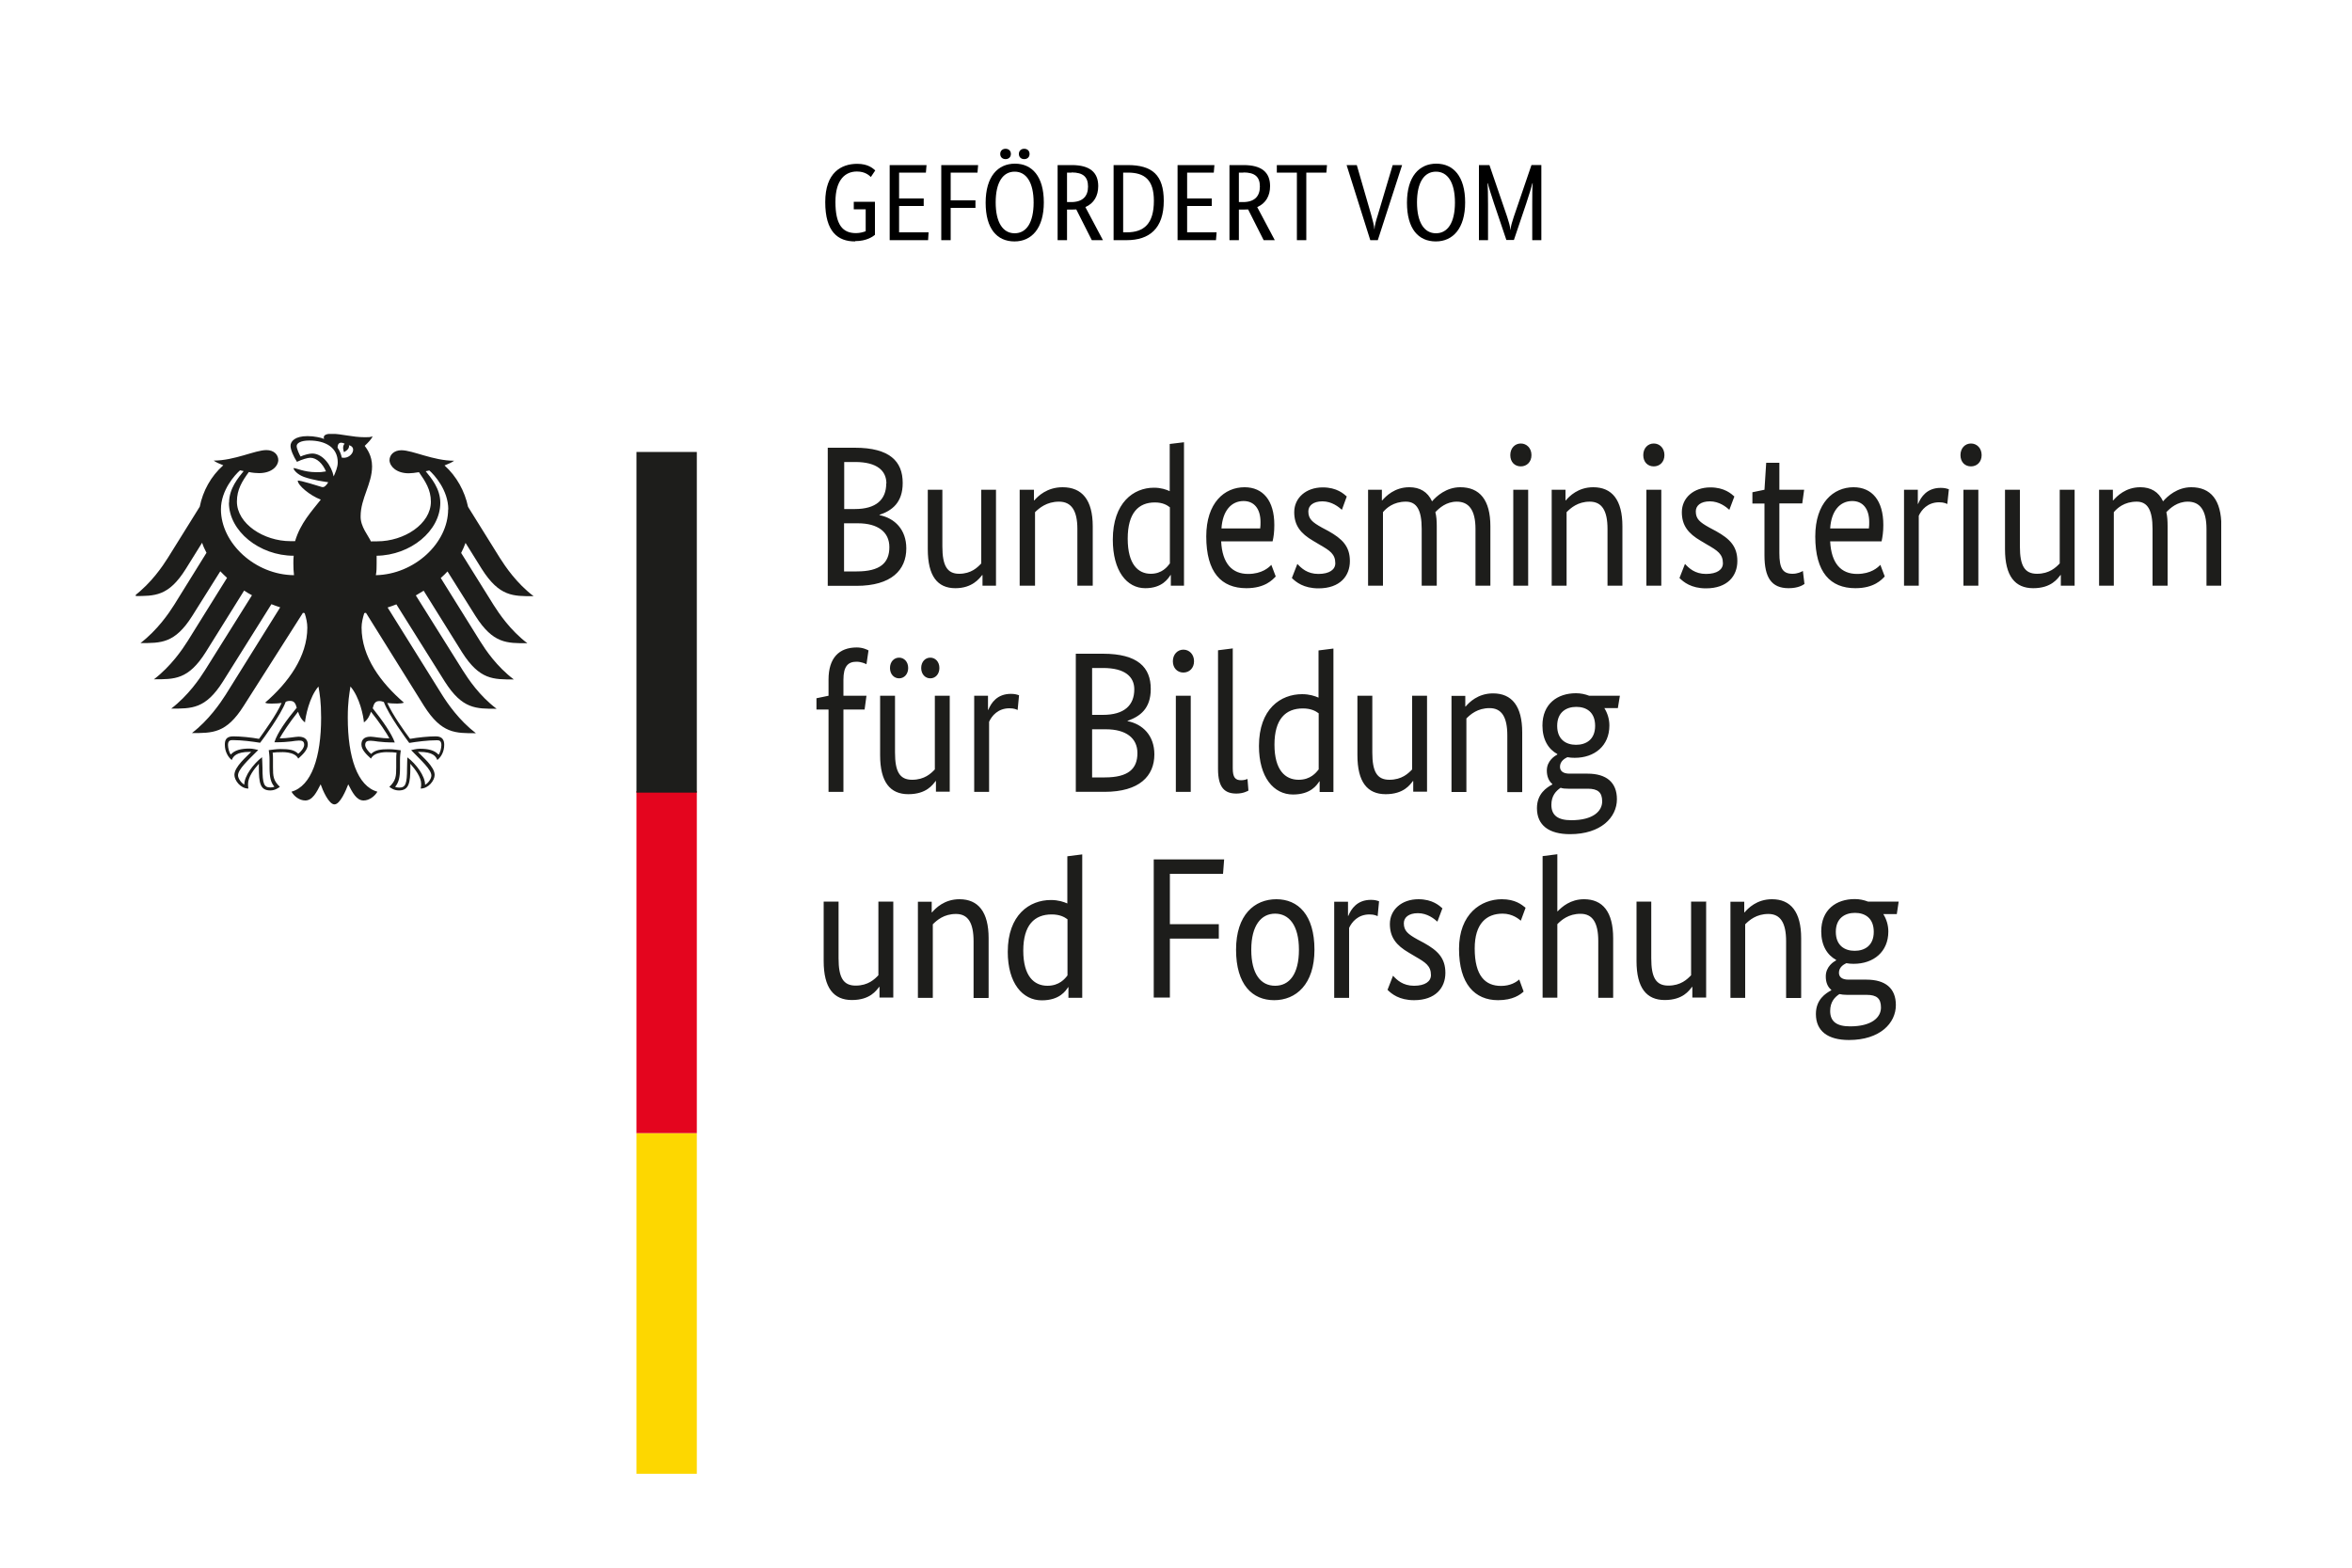 <?xml version="1.0" encoding="UTF-8"?>
<svg xmlns="http://www.w3.org/2000/svg" version="1.1" xmlns:xlink="http://www.w3.org/1999/xlink" viewBox="0 0 150 100">
  <defs>
    <style>
      .cls-1 {
        fill: #e4051e;
      }

      .cls-2 {
        fill: none;
      }

      .cls-3 {
        clip-path: url(#clippath-1);
      }

      .cls-4 {
        isolation: isolate;
      }

      .cls-5 {
        clip-path: url(#clippath-3);
      }

      .cls-6 {
        fill: #fdd700;
      }

      .cls-7 {
        fill: #1d1d1b;
      }

      .cls-8 {
        clip-path: url(#clippath-2);
      }

      .cls-9 {
        clip-path: url(#clippath);
      }
    </style>
    <clipPath id="clippath">
      <rect class="cls-2" x="8.66" y="27.68" width="133" height="66.33"/>
    </clipPath>
    <clipPath id="clippath-1">
      <rect class="cls-2" x="8.66" y="27.68" width="133" height="66.33"/>
    </clipPath>
    <clipPath id="clippath-2">
      <rect class="cls-2" x="8.66" y="27.68" width="133" height="66.33"/>
    </clipPath>
    <clipPath id="clippath-3">
      <rect class="cls-2" x="8.66" y="27.68" width="133" height="66.33"/>
    </clipPath>
  </defs>
  <!-- Generator: Adobe Illustrator 28.7.1, SVG Export Plug-In . SVG Version: 1.2.0 Build 142)  -->
  <g>
    <g id="Ebene_1">
      <g id="logo_x5F_bmbf_x5F_gef_x5F_vom">
        <rect class="cls-6" x="40.59" y="72.28" width="3.85" height="21.73"/>
        <rect class="cls-1" x="40.59" y="50.47" width="3.85" height="21.81"/>
        <rect class="cls-7" x="40.59" y="28.83" width="3.85" height="21.73"/>
        <g class="cls-9">
          <path class="cls-7" d="M23.77,34.53h.29c1.72,0,3.42-1.11,3.42-2.53,0-.76-.35-1.29-.76-1.88-.25.04-.48.07-.65.07-.77,0-1.2-.42-1.23-.82,0-.37.3-.65.76-.65.72,0,2.03.67,3.36.67-.13.1-.35.2-.61.3.77.69,1.29,1.64,1.5,2.64l2.03,3.26c.35.55,1.06,1.61,2.15,2.44-1.31,0-2.18.03-3.3-1.73l-1.04-1.67c-.08.22-.17.43-.28.64l2.07,3.32c.35.55,1.06,1.61,2.15,2.44-1.31,0-2.18.03-3.3-1.73l-1.79-2.85c-.13.14-.27.28-.43.42l2.51,4.03c.35.56,1.05,1.61,2.15,2.44-1.31,0-2.18.03-3.3-1.73l-2.45-3.93c-.17.1-.33.2-.5.3l3,4.79c.35.55,1.05,1.61,2.15,2.44-1.31,0-2.18.03-3.3-1.73l-3.09-4.93c-.18.07-.37.14-.56.2l3.48,5.58c.34.54,1.07,1.61,2.15,2.44-1.31,0-2.18.03-3.3-1.73l-3.71-5.95-.11.02c-.1.33-.17.63-.17.92,0,1.87,1.22,3.51,2.7,4.79-.09.04-.26.06-.42.06-.3,0-.5-.02-.64-.04.35.77,1.07,1.78,1.45,2.29.49-.09,1.18-.16,1.64-.16s.54.28.54.54c0,.44-.2.78-.44.97-.09-.23-.27-.52-1.15-.52h-.09c.26.29,1.07.94,1.07,1.47,0,.35-.39.87-.89.87.03-.11.03-.22.03-.3,0-.43-.38-.93-.69-1.28v.22c0,1.01-.09,1.48-.73,1.48-.32,0-.53-.17-.61-.23.42-.39.44-.68.44-1.25v-.5c0-.13,0-.3.02-.43-.23-.03-.33-.03-.5-.03,0,0-.91-.07-1.13.41-.25-.23-.61-.55-.61-.9,0-.24.11-.5.58-.5.18,0,.73.11,1.2.11-.13-.28-.68-1.1-1.17-1.7-.08.23-.19.49-.45.68-.03-.39-.26-1.59-.86-2.29-.07.48-.17.96-.17,1.99,0,2.51.61,4.37,1.89,4.72-.17.29-.52.56-.88.56-.47,0-.72-.53-.98-1.03-.14.37-.52,1.28-.88,1.28s-.75-.9-.88-1.28c-.26.51-.52,1.03-.98,1.03-.37,0-.71-.26-.88-.56,1.28-.36,1.89-2.21,1.89-4.72,0-1.03-.09-1.52-.17-1.99-.6.7-.82,1.92-.86,2.29-.26-.2-.37-.46-.44-.68-.49.6-1.04,1.42-1.17,1.7.47,0,1.03-.11,1.2-.11.47,0,.59.26.59.5,0,.36-.36.67-.61.9-.22-.48-1.13-.41-1.13-.41-.18,0-.27,0-.5.03.02.13.02.3.02.43v.5c0,.57.02.86.44,1.25-.08.05-.29.23-.61.23-.65,0-.73-.47-.73-1.48v-.22c-.32.35-.69.85-.69,1.28,0,.08,0,.18.02.3-.51,0-.89-.53-.89-.87,0-.53.81-1.19,1.07-1.47h-.09c-.88,0-1.06.3-1.15.52-.24-.19-.44-.55-.44-.97,0-.26.05-.54.54-.54.46,0,1.16.07,1.64.16.37-.52,1.1-1.52,1.44-2.29-.14.02-.34.04-.64.04-.15,0-.32,0-.41-.06,1.47-1.27,2.69-2.93,2.69-4.79,0-.3-.07-.61-.17-.92l-.11-.02-3.78,5.94c-1.11,1.76-1.99,1.73-3.3,1.73,1.08-.83,1.81-1.91,2.15-2.44l3.48-5.58c-.19-.06-.38-.13-.56-.2l-3.09,4.93c-1.11,1.76-1.99,1.73-3.3,1.73,1.09-.84,1.81-1.9,2.15-2.44l3-4.79c-.17-.09-.34-.19-.5-.3l-2.45,3.93c-1.11,1.76-1.99,1.73-3.3,1.73,1.09-.84,1.81-1.9,2.15-2.44l2.51-4.03c-.15-.14-.29-.27-.43-.42l-1.79,2.85c-1.11,1.76-1.99,1.73-3.3,1.73,1.09-.84,1.81-1.9,2.15-2.44l2.06-3.32c-.11-.21-.21-.42-.28-.64l-1.04,1.67c-1.1,1.76-1.98,1.73-3.29,1.73,1.09-.83,1.81-1.9,2.15-2.44l2.03-3.26c.2-1,.71-1.94,1.5-2.64-.26-.1-.48-.2-.61-.3,1.33,0,2.64-.67,3.36-.67.47,0,.76.28.76.65-.03.41-.45.82-1.23.82-.18,0-.41-.02-.65-.07-.43.59-.76,1.12-.76,1.88,0,1.42,1.71,2.53,3.42,2.53h.29c.34-1.15,1.06-1.91,1.64-2.65-.69-.26-1.47-.91-1.47-1.21.09-.05,1.42.37,1.55.41h.09c.16-.05.3-.29.3-.31-.14-.02-.97-.13-1.55-.34-.43-.16-.66-.45-.66-.56.14-.02.67.26,1.44.26.29,0,.35,0,.63-.05-.2-.48-.58-.87-1-.87-.17,0-.54.11-.85.26-.22-.34-.41-.77-.41-1.02,0-.29.28-.62,1.08-.62.22,0,.43.02.63.06.16.03.29.06.43.12,0-.02-.02-.06-.02-.1,0-.11.1-.23.48-.23.66,0,1.32.22,2.15.22.21,0,.36,0,.48-.06-.05.17-.29.41-.5.61.13.18.47.61.47,1.31,0,1.12-.73,2.04-.73,3.18-.02.66.5,1.25.66,1.61M21.8,29.19c.61.12,1.02-.67.45-.79.08.26-.31.44-.31.44,0,0-.15-.35.04-.54-.36-.17-.45.04-.45.26.13.18.22.4.27.64M21.28,30.39c.11-.26.26-.57.26-.9,0-.94-.77-1.39-1.82-1.39-.54,0-.8.17-.8.35s.18.56.25.67c.19-.09.54-.19.74-.19.7,0,1.24.8,1.37,1.46M14.61,32.06c0-.91.6-1.6.93-2.01l-.23-.05c-.32.28-1.22,1.26-1.22,2.49,0,2.16,2.18,4.18,4.66,4.2-.03-.24-.04-.49-.04-.75,0-.17,0-.34.02-.49-2.18,0-4.13-1.57-4.13-3.38M18.93,45.17c-.07-.26-.14-.46-.42-.46-.14,0-.21.02-.29.06-.3.82-1.44,2.37-1.63,2.61-.5-.08-1.18-.17-1.74-.17-.13,0-.31,0-.31.31,0,.18.08.51.18.61.25-.29.67-.38,1.2-.38.21,0,.45.07.55.09-.67.67-1.29,1.24-1.29,1.62,0,.21.22.49.4.59,0-.56.58-1.32,1.13-1.75,0,.08.03.37.03.68,0,1.04.1,1.25.51,1.25.08,0,.2-.02.25-.05-.22-.25-.31-.58-.31-1.2v-.5c0-.28-.03-.47-.05-.63.16-.02.51-.07.75-.07.55,0,.88.05,1.13.3.18-.13.38-.39.38-.57,0-.26-.17-.27-.35-.27-.28,0-.51.11-1.55.11.18-.6.78-1.43,1.41-2.19M25.19,47.36c-1.05,0-1.28-.11-1.55-.11-.18,0-.35.02-.35.27,0,.17.2.43.38.57.25-.25.59-.3,1.13-.3.26,0,.61.05.76.07-.02.15-.05.35-.05.63v.5c0,.62-.09.94-.31,1.2.05.03.17.05.25.05.41,0,.51-.21.51-1.25,0-.32.02-.61.02-.68.57.43,1.13,1.19,1.13,1.75.18-.09.4-.37.4-.59,0-.38-.63-.94-1.29-1.62.09-.02.35-.09.55-.09.53,0,.94.09,1.2.38.1-.11.18-.43.18-.61,0-.32-.18-.31-.31-.31-.56,0-1.25.09-1.74.17-.18-.24-1.32-1.79-1.62-2.61-.09-.03-.15-.06-.29-.06-.28,0-.35.19-.42.46.61.77,1.21,1.61,1.41,2.19M28.59,32.5c0-1.24-.9-2.22-1.21-2.49l-.23.05c.34.42.93,1.1.93,2.01,0,1.8-1.9,3.35-4.06,3.38v.49c0,.26,0,.51-.05.75,2.45-.05,4.61-2.04,4.61-4.2"/>
        </g>
        <g class="cls-3">
          <path class="cls-7" d="M119.5,59.44c0,.88-.58,1.21-1.22,1.21s-1.2-.34-1.2-1.21.58-1.21,1.22-1.21,1.2.33,1.2,1.21M117.8,63.46h1.25c.64,0,.91.23.91.81,0,.63-.59,1.2-1.97,1.2-.84,0-1.27-.3-1.27-.98,0-.59.3-.89.59-1.08.14.03.29.05.49.05M121.09,57.51h-1.96c-.26-.1-.54-.16-.84-.16-1.19,0-2.14.68-2.14,2.06,0,.9.38,1.51.95,1.82v.03c-.15.08-.66.39-.66,1.02,0,.35.1.66.35.86v.03c-.35.19-.98.58-.98,1.51,0,1.1.77,1.66,2.11,1.66,1.97,0,2.99-1.07,2.99-2.23,0-1.08-.68-1.62-1.87-1.62h-1.15c-.43,0-.61-.18-.61-.44,0-.34.28-.52.47-.61.16.03.31.04.47.04,1.26,0,2.21-.76,2.21-2.06,0-.41-.12-.79-.32-1.11h.86s.12-.8.12-.8ZM114.87,63.64v-3.79c0-1.68-.66-2.49-1.86-2.49-.97,0-1.53.58-1.75.84h-.02v-.68h-.88v6.13h.94v-4.69c.26-.26.71-.66,1.48-.66s1.13.57,1.13,1.74v3.62h.95v-.02ZM108.79,57.51h-.94v4.7c-.24.25-.65.66-1.45.66s-1.09-.53-1.09-1.74v-3.62h-.94v3.79c0,1.72.64,2.49,1.8,2.49s1.56-.61,1.74-.84h.02v.68h.88v-6.13h-.02ZM102.88,63.64v-3.79c0-1.68-.66-2.49-1.86-2.49-.86,0-1.4.48-1.68.77h-.02v-3.64l-.94.12v9.03h.94v-4.69c.26-.26.71-.66,1.48-.66s1.13.57,1.13,1.74v3.62h.95ZM97.29,57.9c-.24-.19-.65-.54-1.51-.54-1.32,0-2.73.93-2.73,3.17s1.01,3.27,2.49,3.27c.95,0,1.41-.35,1.63-.55l-.28-.77c-.19.17-.57.41-1.16.41-1,0-1.68-.63-1.68-2.39,0-1.59.75-2.22,1.78-2.22.64,0,1.04.35,1.16.45l.3-.81v-.02ZM92,57.95c-.2-.18-.64-.59-1.54-.59-1.07,0-1.82.67-1.82,1.58,0,.84.4,1.36,1.21,1.83l.42.25c.64.37.99.59.99,1.18,0,.4-.37.68-1.08.68s-1.09-.37-1.34-.64l-.35.9c.26.26.75.66,1.69.66,1.38,0,2-.8,2-1.74s-.48-1.42-1.36-1.91l-.43-.23c-.61-.34-.86-.55-.86-1.03,0-.36.3-.64.9-.64s1.04.36,1.24.54l.32-.85h.01ZM87.95,57.49c-.14-.05-.28-.09-.52-.09-.88,0-1.26.58-1.44,1.02h-.02v-.9h-.88v6.13h.95v-4.46c.17-.37.56-.86,1.3-.86.31,0,.45.08.52.11l.09-.95ZM82.84,60.58c0,1.56-.61,2.3-1.52,2.3s-1.52-.74-1.52-2.3.64-2.3,1.52-2.3,1.52.73,1.52,2.3M83.83,60.58c0-2.22-1.04-3.22-2.43-3.22s-2.57.99-2.57,3.22,1.04,3.22,2.43,3.22,2.57-1.01,2.57-3.22M74.61,63.64v-3.77h3.12v-.92h-3.12v-3.21h3.39l.07-.92h-4.49v8.81h1.03ZM66.8,62.88c-.85,0-1.54-.61-1.54-2.24s.71-2.31,1.81-2.31c.51,0,.81.16,1.01.31v3.58c-.16.21-.52.66-1.28.66M64.27,60.71c0,2,.94,3.1,2.17,3.1,1.14,0,1.53-.61,1.68-.84h.02v.68h.88v-9.15l-.95.12v3.01c-.23-.1-.57-.22-1.05-.22-1.36,0-2.75.94-2.75,3.31M63.05,63.64v-3.79c0-1.68-.66-2.49-1.86-2.49-.97,0-1.53.58-1.75.84h-.02v-.68h-.88v6.13h.95v-4.69c.26-.26.71-.66,1.48-.66s1.12.57,1.12,1.74v3.62h.95v-.02ZM56.97,57.51h-.95v4.7c-.24.25-.65.66-1.45.66s-1.09-.53-1.09-1.74v-3.62h-.95v3.79c0,1.72.64,2.49,1.8,2.49s1.56-.61,1.74-.84h.02v.68h.88v-6.13h0Z"/>
        </g>
        <g class="cls-8">
          <path class="cls-7" d="M101.73,46.3c0,.88-.58,1.21-1.22,1.21s-1.2-.34-1.2-1.21.58-1.21,1.22-1.21,1.2.33,1.2,1.21M100.01,50.31h1.25c.64,0,.92.23.92.81,0,.63-.59,1.2-1.97,1.2-.84,0-1.27-.3-1.27-.98,0-.59.3-.89.59-1.09.14.05.29.06.48.06M103.31,44.38h-1.96c-.26-.1-.54-.16-.84-.16-1.19,0-2.14.68-2.14,2.06,0,.9.38,1.51.95,1.82v.03c-.15.08-.67.39-.67,1.02,0,.35.11.66.35.86v.03c-.35.19-.98.58-.98,1.51,0,1.1.77,1.66,2.11,1.66,1.97,0,2.99-1.07,2.99-2.23,0-1.08-.68-1.63-1.87-1.63h-1.15c-.43,0-.61-.18-.61-.44,0-.34.28-.52.47-.61.16.03.31.04.47.04,1.26,0,2.21-.76,2.21-2.06,0-.41-.12-.79-.32-1.11h.86s.13-.79.13-.79ZM97.08,50.51v-3.79c0-1.68-.66-2.49-1.86-2.49-.97,0-1.53.58-1.75.84h-.02v-.68h-.88v6.13h.95v-4.69c.26-.26.71-.66,1.48-.66s1.13.57,1.13,1.74v3.62h.94v-.02ZM91.01,44.38h-.95v4.7c-.24.25-.65.66-1.45.66s-1.09-.53-1.09-1.74v-3.62h-.95v3.79c0,1.72.64,2.49,1.8,2.49s1.56-.61,1.74-.84h.02v.68h.88v-6.13h0ZM82.82,49.74c-.85,0-1.54-.61-1.54-2.24s.71-2.31,1.81-2.31c.51,0,.81.16,1.01.31v3.58c-.17.21-.52.66-1.28.66M80.29,47.58c0,2,.94,3.1,2.17,3.1,1.14,0,1.53-.61,1.68-.84h.02v.68h.88v-9.15l-.95.12v3.01c-.23-.1-.57-.22-1.05-.22-1.36,0-2.75.93-2.75,3.31M78.63,41.36l-.95.12v7.57c0,1.2.43,1.57,1.17,1.57.45,0,.71-.16.77-.19l-.06-.74c-.06.02-.2.08-.4.08-.38,0-.54-.18-.54-.76v-7.64h.01ZM75.94,44.38h-.95v6.13h.95v-6.13ZM76.15,42.18c0-.45-.31-.74-.68-.74s-.67.3-.67.74.29.72.67.72.68-.28.68-.72M72.54,48.04c0,1.01-.59,1.55-2.08,1.55h-.81v-3.07h.88c1.27,0,2.01.55,2.01,1.52M72.34,43.97c0,1.03-.65,1.63-2,1.63h-.69v-2.99h.7c1.41,0,1.99.57,1.99,1.36M73.39,43.94c0-1.37-.83-2.24-3.05-2.24h-1.73v8.81h1.83c2.23,0,3.18-1.01,3.18-2.39,0-1.2-.74-1.93-1.71-2.12v-.02c.8-.28,1.48-.78,1.48-2.03M64.99,44.35c-.14-.05-.28-.09-.52-.09-.88,0-1.26.58-1.44,1.02h-.02v-.9h-.88v6.13h.95v-4.47c.17-.37.56-.86,1.3-.86.31,0,.45.08.52.11l.09-.94ZM57.92,42.61c0-.4-.26-.66-.58-.66s-.58.26-.58.66.26.66.58.66.58-.26.58-.66M59.91,42.61c0-.4-.26-.66-.58-.66s-.58.26-.58.66.26.66.58.66.58-.26.58-.66M60.57,44.38h-.95v4.7c-.24.25-.65.66-1.45.66s-1.09-.53-1.09-1.74v-3.62h-.95v3.79c0,1.72.64,2.49,1.8,2.49s1.56-.61,1.74-.84h.02v.68h.88v-6.13h0ZM55.26,44.38h-1.47v-1.02c0-.84.28-1.15.83-1.15.31,0,.56.12.64.16l.13-.88c-.07-.04-.35-.19-.75-.19-1.14,0-1.8.68-1.8,2.05v1.03l-.77.16v.72h.77v5.25h.95v-5.25h1.35s.12-.88.12-.88Z"/>
        </g>
        <g class="cls-5">
          <path class="cls-7" d="M138.24,37.36v-3.79c0-.35-.02-.64-.08-.9.25-.26.69-.67,1.37-.67.76,0,1.19.53,1.19,1.74v3.62h.95v-3.79c0-1.68-.68-2.49-1.92-2.49-.89,0-1.52.57-1.8.9-.28-.61-.78-.9-1.45-.9-.94,0-1.49.57-1.73.84h-.02v-.68h-.88v6.12h.94v-4.69c.21-.25.66-.67,1.46-.67.69,0,1.01.53,1.01,1.74v3.62h.96ZM132.31,31.24h-.95v4.7c-.24.25-.65.66-1.45.66s-1.09-.53-1.09-1.74v-3.62h-.95v3.79c0,1.72.64,2.49,1.8,2.49s1.56-.62,1.74-.84h.02v.68h.88v-6.13h0ZM126.17,31.24h-.95v6.12h.95v-6.12ZM126.38,29.03c0-.45-.31-.74-.68-.74s-.67.29-.67.74.29.72.67.72.68-.28.68-.72M124.29,31.21c-.14-.05-.28-.09-.52-.09-.88,0-1.26.58-1.44,1.02h-.02v-.9h-.88v6.12h.94v-4.46c.17-.37.56-.86,1.3-.86.31,0,.45.08.52.11,0,0,.1-.94.1-.94ZM118.13,31.96c.67,0,1.08.49,1.08,1.34,0,.13,0,.26-.02.41h-2.47c.07-1.12.62-1.75,1.41-1.75M120.11,33.48c0-1.55-.72-2.4-1.9-2.4-1.28,0-2.44.99-2.44,3.14,0,2.29.96,3.3,2.56,3.3,1.2,0,1.68-.55,1.87-.75l-.28-.74c-.15.16-.59.58-1.48.58-1.02,0-1.65-.66-1.72-2.08h3.28c.06-.28.11-.61.11-1.02M115.06,31.24h-1.58v-1.72h-.84l-.11,1.72-.77.16v.72h.77v3.31c0,1.4.44,2.09,1.54,2.09.61,0,.91-.2,1.01-.27l-.1-.83c-.12.07-.35.18-.66.18-.63,0-.84-.36-.84-1.32v-3.17h1.46s.12-.87.12-.87ZM110.62,31.68c-.2-.18-.64-.59-1.54-.59-1.07,0-1.82.67-1.82,1.58,0,.84.4,1.36,1.21,1.83l.42.25c.64.37.99.59.99,1.18,0,.4-.37.68-1.08.68s-1.09-.37-1.34-.64l-.35.9c.26.26.75.66,1.69.66,1.38,0,2-.8,2-1.74s-.48-1.42-1.36-1.91l-.43-.23c-.61-.34-.86-.55-.86-1.03,0-.36.3-.64.9-.64s1.04.36,1.24.54l.32-.85h.01ZM105.95,31.24h-.95v6.12h.95v-6.12ZM106.15,29.03c0-.45-.31-.74-.68-.74s-.67.29-.67.74.29.72.67.72.68-.28.68-.72M103.47,37.36v-3.79c0-1.68-.66-2.49-1.86-2.49-.97,0-1.53.58-1.75.84h-.02v-.68h-.88v6.12h.95v-4.69c.26-.26.71-.67,1.48-.67s1.13.57,1.13,1.74v3.62h.95ZM97.46,31.24h-.95v6.12h.95v-6.12ZM97.67,29.03c0-.45-.31-.74-.68-.74s-.67.29-.67.74.29.72.67.72.68-.28.68-.72M91.63,37.36v-3.79c0-.35-.02-.64-.09-.9.25-.26.69-.67,1.37-.67.76,0,1.19.53,1.19,1.74v3.62h.95v-3.79c0-1.68-.68-2.49-1.92-2.49-.89,0-1.52.57-1.8.9-.28-.61-.78-.9-1.45-.9-.94,0-1.49.57-1.73.84h-.02v-.68h-.88v6.12h.95v-4.69c.21-.25.66-.67,1.46-.67.69,0,1.01.53,1.01,1.74v3.62h.96ZM85.9,31.68c-.2-.18-.64-.59-1.54-.59-1.07,0-1.82.67-1.82,1.58,0,.84.4,1.36,1.21,1.83l.42.25c.64.37.99.59.99,1.18,0,.4-.37.68-1.08.68s-1.09-.37-1.34-.64l-.35.9c.26.26.75.66,1.7.66,1.38,0,2-.8,2-1.74s-.49-1.42-1.36-1.91l-.43-.23c-.61-.34-.86-.55-.86-1.03,0-.36.3-.64.9-.64s1.04.36,1.24.54l.31-.85h.01ZM79.31,31.96c.67,0,1.08.49,1.08,1.34,0,.13,0,.26-.02.41h-2.47c.07-1.12.62-1.75,1.41-1.75M81.27,33.48c0-1.55-.72-2.4-1.9-2.4-1.28,0-2.44.99-2.44,3.14,0,2.29.96,3.3,2.56,3.3,1.2,0,1.68-.55,1.87-.75l-.28-.74c-.15.16-.59.58-1.48.58-1.02,0-1.65-.66-1.72-2.08h3.28c.07-.28.11-.61.11-1.02M73.39,36.6c-.81,0-1.47-.61-1.47-2.24s.68-2.31,1.73-2.31c.49,0,.77.16.96.31v3.58c-.16.21-.5.66-1.22.66M70.97,34.42c0,2,.89,3.1,2.07,3.1,1.09,0,1.46-.62,1.61-.84h.02v.68h.84v-9.15l-.91.11v3.01c-.22-.1-.54-.22-1.01-.22-1.29,0-2.62.95-2.62,3.32M69.69,37.36v-3.79c0-1.68-.68-2.49-1.92-2.49-1.01,0-1.58.58-1.81.84h-.02v-.68h-.91v6.12h.98v-4.69c.27-.26.74-.67,1.53-.67s1.17.57,1.17,1.74v3.62h.98ZM63.51,31.24h-.93v4.7c-.23.25-.64.66-1.41.66s-1.07-.53-1.07-1.74v-3.62h-.93v3.79c0,1.72.62,2.49,1.76,2.49,1.08,0,1.53-.62,1.71-.84h.02v.68h.86v-6.13h0ZM56.72,34.9c0,1.01-.59,1.55-2.08,1.55h-.81v-3.07h.88c1.27,0,2.01.55,2.01,1.52M56.52,30.84c0,1.03-.65,1.63-1.99,1.63h-.69v-3h.7c1.41,0,1.99.57,1.99,1.37M57.57,30.8c0-1.37-.83-2.24-3.05-2.24h-1.73v8.81h1.83c2.23,0,3.18-1.01,3.18-2.39,0-1.2-.74-1.93-1.71-2.12v-.02c.8-.27,1.48-.78,1.48-2.03"/>
        </g>
        <g class="cls-4">
          <g class="cls-4">
            <path d="M54.53,15.4c-1.1,0-1.9-.62-1.9-2.51s1.03-2.44,2.04-2.44c.71,0,1.01.3,1.15.42l-.28.42c-.1-.09-.35-.35-.89-.35-.72,0-1.37.49-1.37,1.94s.45,1.99,1.31,1.99c.24,0,.46-.06.62-.12v-1.4h-.76v-.48h1.35v2.11c-.12.1-.52.4-1.26.4Z"/>
            <path d="M59.05,11.01h-1.71v1.65h1.57v.48h-1.57v1.68h1.88l-.03.5h-2.45v-4.79h2.35l-.04.48Z"/>
            <path d="M60.03,15.32v-4.79h2.35l-.04.48h-1.71v1.77h1.58v.48h-1.58v2.06h-.6Z"/>
            <path d="M64.7,15.4c-1.11,0-1.84-.8-1.84-2.47s.78-2.49,1.87-2.49,1.84.81,1.84,2.47-.78,2.49-1.87,2.49ZM64.71,10.95c-.75,0-1.21.68-1.21,1.96s.46,1.97,1.21,1.97,1.21-.68,1.21-1.96-.46-1.97-1.21-1.97ZM64.13,10.15c-.19,0-.34-.12-.34-.33s.15-.33.34-.33.34.12.34.33-.15.33-.34.33ZM65.32,10.15c-.19,0-.34-.12-.34-.33s.15-.33.34-.33.34.12.34.33-.15.33-.34.33Z"/>
            <path d="M68.05,15.32h-.6v-4.79h.9c1.15,0,1.69.46,1.69,1.34,0,.62-.27,1.1-.82,1.34l1.12,2.11h-.71l-.99-1.96c-.1,0-.22.01-.33.01h-.26v1.95ZM68.34,11.01h-.29v1.88h.26c.73,0,1.08-.36,1.08-.99s-.33-.9-1.05-.9Z"/>
            <path d="M71.02,15.32v-4.79h.9c1.56,0,2.3.63,2.3,2.28,0,1.76-.91,2.51-2.37,2.51h-.83ZM71.63,11.01v3.81h.23c1.1,0,1.73-.55,1.73-2.01,0-1.35-.6-1.8-1.66-1.8h-.3Z"/>
            <path d="M77.42,11.01h-1.71v1.65h1.57v.48h-1.57v1.68h1.88l-.04.5h-2.45v-4.79h2.35l-.04.48Z"/>
            <path d="M79.01,15.32h-.6v-4.79h.9c1.15,0,1.69.46,1.69,1.34,0,.62-.27,1.1-.82,1.34l1.12,2.11h-.71l-.99-1.96c-.1,0-.21.01-.33.01h-.26v1.95ZM79.3,11.01h-.29v1.88h.26c.73,0,1.08-.36,1.08-.99s-.33-.9-1.05-.9Z"/>
            <path d="M84.59,11.01h-1.28v4.31h-.6v-4.31h-1.28v-.48h3.2l-.04.48Z"/>
            <path d="M89.42,10.53l-1.55,4.79h-.48l-1.51-4.79h.65l.92,3.18c.1.35.19.7.2.91h.01c0-.21.1-.56.21-.9l.95-3.19h.6Z"/>
            <path d="M91.57,15.4c-1.11,0-1.84-.8-1.84-2.47s.78-2.49,1.87-2.49,1.84.81,1.84,2.47-.78,2.49-1.87,2.49ZM91.58,10.95c-.75,0-1.21.68-1.21,1.96s.46,1.97,1.21,1.97,1.21-.68,1.21-1.96-.46-1.97-1.21-1.97Z"/>
            <path d="M98.3,10.53v4.79h-.58v-2.28c0-.58,0-1.15.03-1.35h-.02c-.05.21-.21.74-.39,1.28l-.79,2.34h-.48l-.79-2.34c-.18-.54-.35-1.08-.39-1.28h-.02c.02.21.03.77.03,1.35v2.28h-.58v-4.79h.67l1.13,3.3c.1.3.19.62.21.83h.01c0-.21.1-.51.2-.82l1.13-3.31h.63Z"/>
          </g>
        </g>
      </g>
    </g>
  </g>
</svg>
